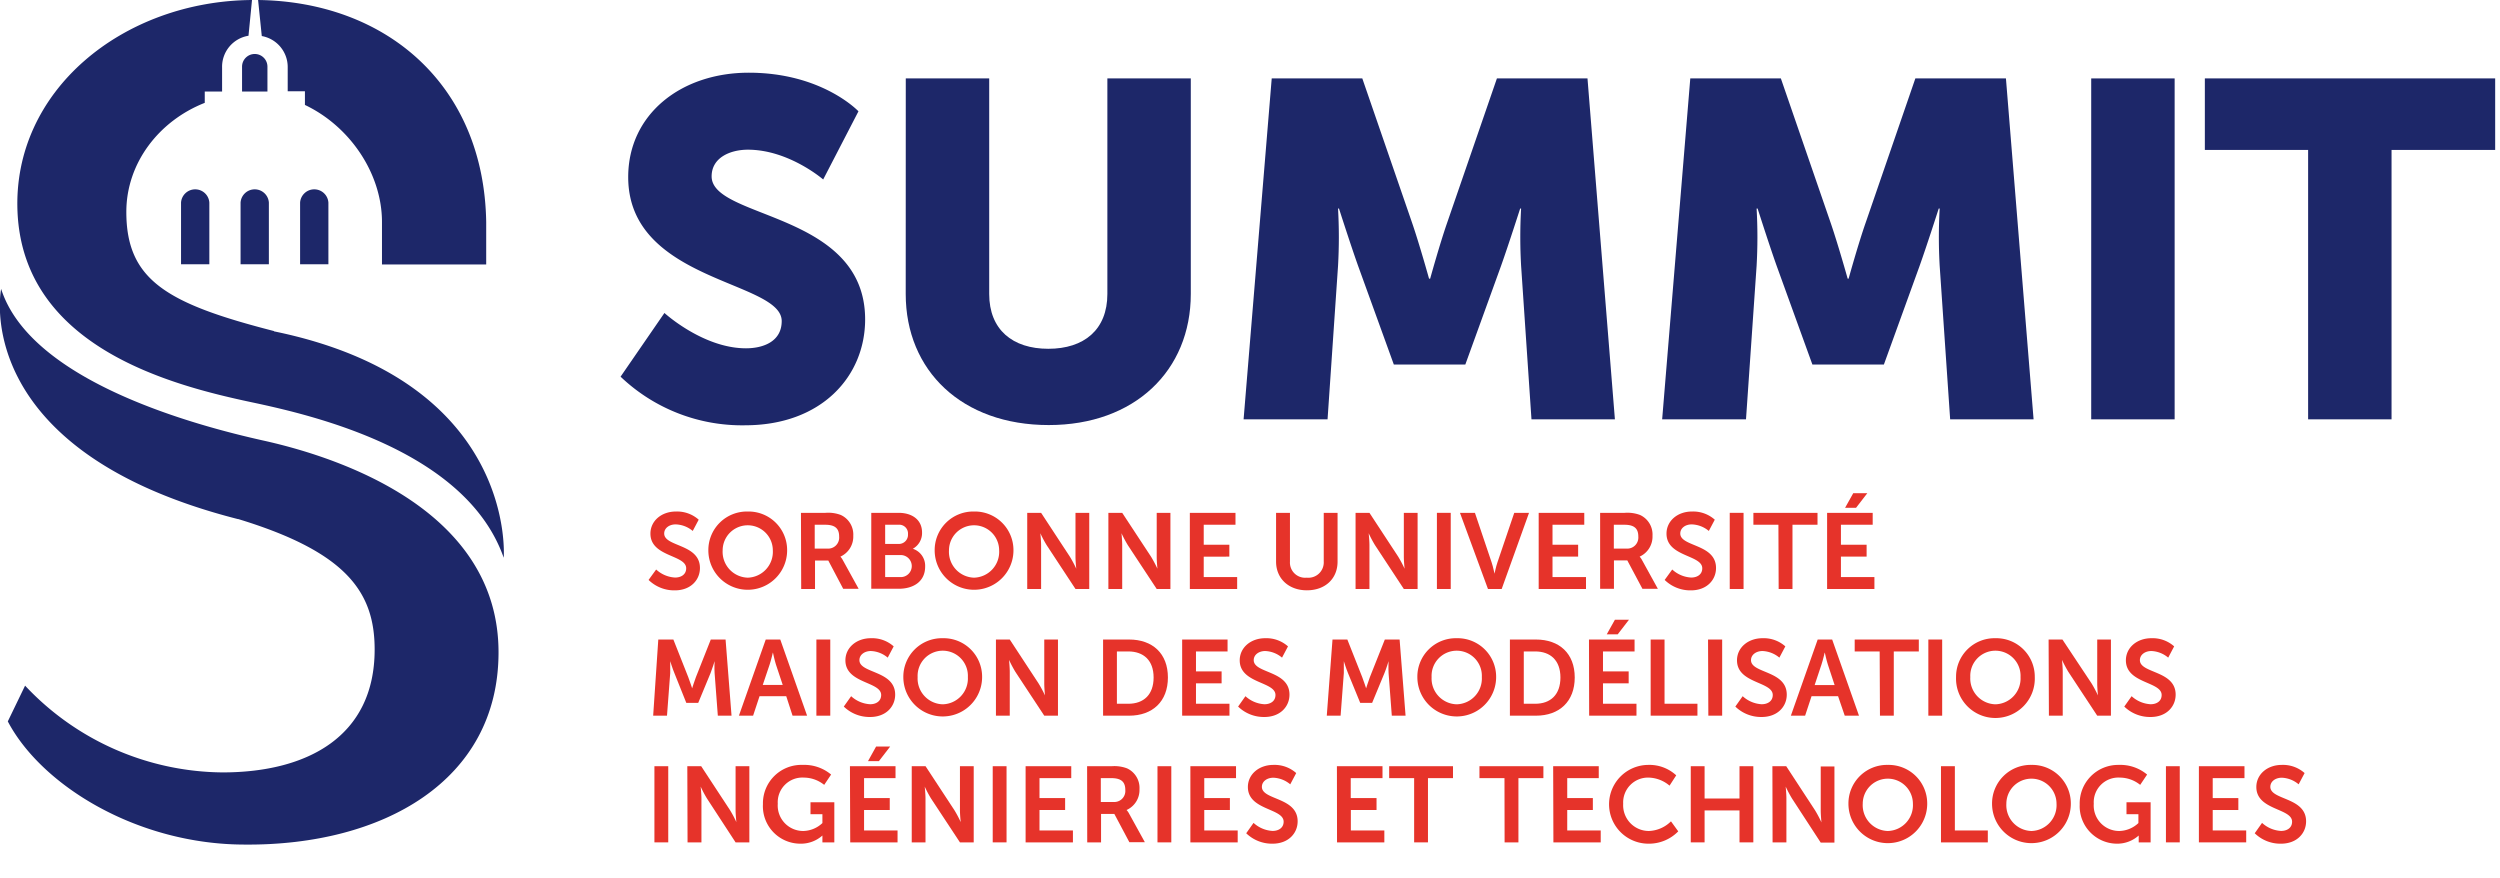 <svg id="Calque_1" data-name="Calque 1" xmlns="http://www.w3.org/2000/svg" viewBox="0 0 419.53 147.4"><defs><style>.cls-1{fill:#1d2769;}.cls-2{fill:#e6332a;}</style></defs><path class="cls-1" d="M40.37,44.35h4.75V34a2.38,2.38,0,0,0-4.75,0Z"/><path class="cls-1" d="M30.38,44.35h4.75V34a2.38,2.38,0,0,0-4.75,0Z"/><path class="cls-1" d="M50.36,44.35h4.75V34a2.38,2.38,0,0,0-4.75,0Z"/><path class="cls-1" d="M43.93,6.05a5.28,5.28,0,0,1,4.35,5.27v4h2.89v2.29C58.73,21.2,64.1,29.13,64.1,37.26v7.12H81.59V37.26C81.22,14.3,64.88.29,43.31,0Z"/><path class="cls-1" d="M40.62,11.19v4.17h4.26V11.19a2.13,2.13,0,0,0-4.26,0"/><path class="cls-1" d="M46,55.56c-18-4.61-24.8-8.55-24.8-20,0-8.21,5.48-15.28,13.16-18.3V15.36h2.91v-4A5.27,5.27,0,0,1,41.7,6l.59-6C20.55.17,2.05,15.27,2.94,35.57c1,22.72,25.9,29.09,39.32,31.94,10.56,2.24,36,8.19,42.27,26.09,0,0,2.36-29.62-38.57-38"/><path class="cls-1" d="M40,87.11c18.2,5.55,22.87,12.3,22.87,21.89,0,14.62-11.33,20.62-25.54,20.62A45.9,45.9,0,0,1,4.21,115.06s-2.9,6-2.9,6C7,131.88,23.13,141.73,41.09,141.73h0c23,.19,42.57-10.58,42.57-32.27,0-23.29-25.38-32.4-39.47-35.53-11.08-2.47-39-9.83-44-25.45,0,0-5.56,27.08,39.74,38.63"/><path class="cls-1" d="M111.5,52.52s6.48,5.93,13.68,5.93c2.88,0,6-1.12,6-4.57,0-6.8-25.76-6.55-25.76-24.16,0-10.56,8.88-17.52,20.24-17.52,12.32,0,18.4,6.48,18.4,6.48l-5.92,11.44s-5.76-5-12.64-5c-2.88,0-6.08,1.28-6.08,4.48,0,7.2,25.76,5.92,25.76,24,0,9.52-7.28,17.77-20.16,17.77a29.53,29.53,0,0,1-20.88-8.16Z"/><path class="cls-1" d="M152,13.16h14V49.33c0,6,3.92,9.2,9.92,9.2s9.91-3.2,9.91-9.2V13.16h14V49.33c0,12.88-9.44,22-23.84,22-14.57,0-24-9.12-24-22Z"/><path class="cls-1" d="M213.41,13.16h15.2l8.33,24.16c1.27,3.68,2.87,9.44,2.87,9.44H240s1.59-5.76,2.87-9.44l8.33-24.16h15.2L271,70.37H257L255.26,44.6a85.14,85.14,0,0,1,0-9.6h-.16s-1.92,6-3.2,9.6l-6,16.57h-12l-6-16.57c-1.28-3.6-3.2-9.6-3.2-9.6h-.16a85.14,85.14,0,0,1,0,9.6l-1.76,25.77H208.69Z"/><path class="cls-1" d="M283.65,13.16h15.2l8.33,24.16c1.27,3.68,2.88,9.44,2.88,9.44h.16s1.59-5.76,2.88-9.44l8.32-24.16h15.2l4.64,57.21h-14L325.5,44.6a85.14,85.14,0,0,1,0-9.6h-.16s-1.92,6-3.2,9.6l-6,16.57h-12l-6-16.57c-1.28-3.6-3.19-9.6-3.19-9.6h-.17a85.14,85.14,0,0,1,0,9.6L293,70.37H278.93Z"/><path class="cls-1" d="M350.93,13.16h14V70.37h-14Z"/><path class="cls-1" d="M387.33,25.16H370v-12h48.72v12H401.33V70.37h-14Z"/><path class="cls-2" d="M110.47,107.32H113l2.5,6.32c.29.76.65,1.87.65,1.87h0s.34-1.11.63-1.87l2.5-6.32h2.48l1,12.78h-2.3l-.54-7.15c-.06-.84,0-2,0-2h0s-.38,1.25-.68,2l-2.07,5h-2l-2-5c-.31-.73-.7-2-.7-2h0s0,1.15,0,2l-.54,7.15h-2.32Z"/><path class="cls-2" d="M131.94,116.83h-4.48l-1.08,3.27H124l4.5-12.78h2.44l4.5,12.78H133Zm-2.25-7.3s-.29,1.26-.54,2L128,114.94h3.35l-1.14-3.43c-.23-.72-.5-2-.5-2Z"/><path class="cls-2" d="M137,107.32h2.33V120.1H137Z"/><path class="cls-2" d="M142.83,116.83a5.14,5.14,0,0,0,3.19,1.35c1,0,1.85-.51,1.85-1.55,0-2.29-6-1.89-6-5.82,0-2.12,1.84-3.71,4.28-3.71a5.42,5.42,0,0,1,3.82,1.37l-1,1.89a4.66,4.66,0,0,0-2.82-1.11c-1.08,0-1.93.63-1.93,1.53,0,2.26,6,1.71,6,5.79,0,2-1.54,3.75-4.21,3.75a6.19,6.19,0,0,1-4.41-1.75Z"/><path class="cls-2" d="M158.2,107.1a6.46,6.46,0,0,1,6.61,6.52,6.61,6.61,0,1,1-13.22,0A6.47,6.47,0,0,1,158.2,107.1Zm0,11.09a4.33,4.33,0,0,0,4.22-4.57,4.22,4.22,0,1,0-8.43,0A4.33,4.33,0,0,0,158.2,118.19Z"/><path class="cls-2" d="M167.13,107.32h2.32l4.84,7.38a19.47,19.47,0,0,1,1.07,2h0s-.12-1.22-.12-2v-7.38h2.3V120.1h-2.3l-4.85-7.36a20.8,20.8,0,0,1-1.06-2h0s.12,1.22.12,2v7.36h-2.32Z"/><path class="cls-2" d="M185.11,107.32h4.36c3.94,0,6.52,2.34,6.52,6.37s-2.58,6.41-6.52,6.41h-4.36Zm4.23,10.78c2.59,0,4.25-1.53,4.25-4.41s-1.69-4.37-4.25-4.37h-1.91v8.78Z"/><path class="cls-2" d="M198.38,107.32H206v2H200.7v3.35H205v2h-4.3v3.43h5.62v2h-7.94Z"/><path class="cls-2" d="M209,116.83a5.14,5.14,0,0,0,3.19,1.35c1,0,1.85-.51,1.85-1.55,0-2.29-6-1.89-6-5.82,0-2.12,1.84-3.71,4.28-3.71a5.45,5.45,0,0,1,3.82,1.37l-1,1.89a4.66,4.66,0,0,0-2.82-1.11c-1.08,0-1.93.63-1.93,1.53,0,2.26,6,1.71,6,5.79,0,2-1.55,3.75-4.21,3.75a6.19,6.19,0,0,1-4.41-1.75Z"/><path class="cls-2" d="M223.61,107.32h2.49l2.5,6.32c.29.76.65,1.87.65,1.87h0s.35-1.11.63-1.87l2.51-6.32h2.48l1,12.78h-2.31l-.54-7.15c-.05-.84,0-2,0-2h0s-.38,1.25-.69,2l-2.07,5h-2l-2.05-5c-.31-.73-.7-2-.7-2h0s0,1.15,0,2l-.54,7.15h-2.32Z"/><path class="cls-2" d="M244.46,107.1a6.47,6.47,0,0,1,6.61,6.52,6.61,6.61,0,1,1-13.22,0A6.46,6.46,0,0,1,244.46,107.1Zm0,11.09a4.33,4.33,0,0,0,4.21-4.57,4.22,4.22,0,1,0-8.43,0A4.33,4.33,0,0,0,244.46,118.19Z"/><path class="cls-2" d="M253.38,107.32h4.36c3.94,0,6.52,2.34,6.52,6.37s-2.58,6.41-6.52,6.41h-4.36Zm4.24,10.78c2.59,0,4.24-1.53,4.24-4.41s-1.69-4.37-4.24-4.37h-1.91v8.78Z"/><path class="cls-2" d="M266.65,107.32h7.65v2H269v3.35h4.31v2H269v3.43h5.62v2h-7.94ZM271,104h2.36l-1.89,2.45h-1.84Z"/><path class="cls-2" d="M277,107.32h2.33V118.1h5.52v2H277Z"/><path class="cls-2" d="M286.63,107.32H289V120.1h-2.32Z"/><path class="cls-2" d="M292.44,116.83a5.14,5.14,0,0,0,3.19,1.35c1,0,1.86-.51,1.86-1.55,0-2.29-6-1.89-6-5.82,0-2.12,1.84-3.71,4.29-3.71a5.45,5.45,0,0,1,3.82,1.37l-1,1.89a4.7,4.7,0,0,0-2.83-1.11c-1.08,0-1.93.63-1.93,1.53,0,2.26,6,1.71,6,5.79,0,2-1.55,3.75-4.22,3.75a6.19,6.19,0,0,1-4.41-1.75Z"/><path class="cls-2" d="M308.45,116.83H304l-1.08,3.27h-2.39l4.5-12.78h2.43l4.5,12.78h-2.39Zm-2.25-7.3s-.29,1.26-.54,2l-1.14,3.43h3.35l-1.13-3.43c-.24-.72-.51-2-.51-2Z"/><path class="cls-2" d="M315.43,109.32h-4.19v-2H322v2h-4.2V120.1h-2.32Z"/><path class="cls-2" d="M323.6,107.32h2.32V120.1H323.6Z"/><path class="cls-2" d="M334.85,107.1a6.46,6.46,0,0,1,6.61,6.52,6.61,6.61,0,1,1-13.21,0A6.46,6.46,0,0,1,334.85,107.1Zm0,11.09a4.33,4.33,0,0,0,4.22-4.57,4.22,4.22,0,1,0-8.43,0A4.33,4.33,0,0,0,334.85,118.19Z"/><path class="cls-2" d="M343.78,107.32h2.32L351,114.7a20.8,20.8,0,0,1,1.06,2h0s-.12-1.22-.12-2v-7.38h2.3V120.1h-2.3l-4.85-7.36a20.8,20.8,0,0,1-1.06-2h0s.12,1.22.12,2v7.36h-2.32Z"/><path class="cls-2" d="M357.71,116.83a5.14,5.14,0,0,0,3.19,1.35c1,0,1.85-.51,1.85-1.55,0-2.29-6-1.89-6-5.82,0-2.12,1.84-3.71,4.28-3.71a5.42,5.42,0,0,1,3.82,1.37l-1,1.89a4.66,4.66,0,0,0-2.82-1.11c-1.08,0-1.93.63-1.93,1.53,0,2.26,6,1.71,6,5.79,0,2-1.54,3.75-4.21,3.75a6.19,6.19,0,0,1-4.41-1.75Z"/><path class="cls-2" d="M109.82,128.58h2.32v12.78h-2.32Z"/><path class="cls-2" d="M115.34,128.58h2.33l4.84,7.38a18.57,18.57,0,0,1,1.06,2h0s-.13-1.22-.13-2v-7.38h2.31v12.78h-2.31L118.64,134a18.57,18.57,0,0,1-1.06-2h0s.13,1.22.13,2v7.36h-2.33Z"/><path class="cls-2" d="M134.71,128.36a7,7,0,0,1,4.76,1.62l-1.16,1.73a5.49,5.49,0,0,0-3.4-1.22,4.14,4.14,0,0,0-4.39,4.39,4.27,4.27,0,0,0,4.28,4.57,4.83,4.83,0,0,0,3.21-1.33v-1.49h-2v-2h4v6.73h-2v-.61c0-.27,0-.54,0-.54h0a5.41,5.41,0,0,1-3.71,1.37,6.29,6.29,0,0,1-6.27-6.63A6.45,6.45,0,0,1,134.71,128.36Z"/><path class="cls-2" d="M142.63,128.58h7.65v2H145v3.35h4.31v2H145v3.43h5.62v2h-7.94Zm4.39-3.3h2.36l-1.89,2.45h-1.83Z"/><path class="cls-2" d="M153,128.58h2.32l4.84,7.38a18.57,18.57,0,0,1,1.06,2h0s-.13-1.22-.13-2v-7.38h2.31v12.78h-2.31L156.24,134a18.57,18.57,0,0,1-1.06-2h0s.13,1.22.13,2v7.36H153Z"/><path class="cls-2" d="M166.59,128.58h2.32v12.78h-2.32Z"/><path class="cls-2" d="M172.11,128.58h7.66v2h-5.33v3.35h4.3v2h-4.3v3.43h5.61v2h-7.94Z"/><path class="cls-2" d="M182.43,128.58h4.12a6,6,0,0,1,2.58.36,3.61,3.61,0,0,1,2.09,3.49,3.68,3.68,0,0,1-2.17,3.5v0a2.82,2.82,0,0,1,.44.63l2.63,4.77h-2.6L187,136.59h-2.23v4.77h-2.32Zm4.41,6a1.85,1.85,0,0,0,2-2c0-1.23-.53-2-2.34-2h-1.77v4Z"/><path class="cls-2" d="M194.24,128.58h2.32v12.78h-2.32Z"/><path class="cls-2" d="M199.76,128.58h7.66v2h-5.33v3.35h4.3v2h-4.3v3.43h5.61v2h-7.94Z"/><path class="cls-2" d="M210.36,138.09a5.14,5.14,0,0,0,3.19,1.35c1,0,1.86-.51,1.86-1.55,0-2.29-6-1.89-6-5.82,0-2.12,1.84-3.71,4.29-3.71a5.45,5.45,0,0,1,3.82,1.37l-1,1.89a4.7,4.7,0,0,0-2.83-1.11c-1.08,0-1.93.63-1.93,1.53,0,2.26,6,1.71,6,5.79,0,2-1.55,3.75-4.21,3.75a6.2,6.2,0,0,1-4.42-1.75Z"/><path class="cls-2" d="M224.35,128.58H232v2h-5.33v3.35H231v2h-4.31v3.43h5.62v2h-7.94Z"/><path class="cls-2" d="M237.31,130.58h-4.19v-2h10.71v2h-4.2v10.78h-2.32Z"/><path class="cls-2" d="M252.47,130.58h-4.2v-2H259v2h-4.19v10.78h-2.32Z"/><path class="cls-2" d="M260.64,128.58h7.65v2H263v3.35h4.3v2H263v3.43h5.62v2h-7.94Z"/><path class="cls-2" d="M276.57,128.36a6.63,6.63,0,0,1,4.72,1.75l-1.12,1.73a5.64,5.64,0,0,0-3.49-1.35,4.17,4.17,0,0,0-4.29,4.39,4.32,4.32,0,0,0,4.31,4.57,5.53,5.53,0,0,0,3.71-1.62l1.22,1.68a6.86,6.86,0,0,1-5,2.07,6.61,6.61,0,0,1,0-13.22Z"/><path class="cls-2" d="M283.73,128.58h2.32V134h5.86v-5.42h2.32v12.78h-2.32V136h-5.86v5.36h-2.32Z"/><path class="cls-2" d="M297.43,128.58h2.32L304.6,136a20.8,20.8,0,0,1,1.06,2h0s-.12-1.22-.12-2v-7.38h2.3v12.78h-2.3L300.72,134a20.8,20.8,0,0,1-1.06-2h0s.12,1.22.12,2v7.36h-2.32Z"/><path class="cls-2" d="M316.8,128.36a6.47,6.47,0,0,1,6.61,6.52,6.61,6.61,0,1,1-13.22,0A6.47,6.47,0,0,1,316.8,128.36Zm0,11.09a4.33,4.33,0,0,0,4.21-4.57,4.21,4.21,0,1,0-8.42,0A4.33,4.33,0,0,0,316.8,139.45Z"/><path class="cls-2" d="M325.72,128.58h2.33v10.78h5.53v2h-7.86Z"/><path class="cls-2" d="M340.9,128.36a6.47,6.47,0,0,1,6.61,6.52,6.61,6.61,0,1,1-13.22,0A6.47,6.47,0,0,1,340.9,128.36Zm0,11.09a4.33,4.33,0,0,0,4.21-4.57,4.21,4.21,0,1,0-8.42,0A4.33,4.33,0,0,0,340.9,139.45Z"/><path class="cls-2" d="M355.55,128.36a7,7,0,0,1,4.76,1.62l-1.16,1.73a5.49,5.49,0,0,0-3.4-1.22,4.14,4.14,0,0,0-4.39,4.39,4.27,4.27,0,0,0,4.28,4.57,4.83,4.83,0,0,0,3.21-1.33v-1.49h-2v-2h4.05v6.73h-2v-.61c0-.27,0-.54,0-.54h0a5.41,5.41,0,0,1-3.71,1.37A6.29,6.29,0,0,1,349,135,6.45,6.45,0,0,1,355.55,128.36Z"/><path class="cls-2" d="M363.47,128.58h2.32v12.78h-2.32Z"/><path class="cls-2" d="M369,128.58h7.65v2h-5.33v3.35h4.3v2h-4.3v3.43h5.62v2H369Z"/><path class="cls-2" d="M379.6,138.09a5.1,5.1,0,0,0,3.19,1.35c1,0,1.85-.51,1.85-1.55,0-2.29-6-1.89-6-5.82,0-2.12,1.83-3.71,4.28-3.71a5.45,5.45,0,0,1,3.82,1.37l-1,1.89a4.66,4.66,0,0,0-2.82-1.11c-1.09,0-1.93.63-1.93,1.53,0,2.26,6,1.71,6,5.79,0,2-1.55,3.75-4.21,3.75a6.16,6.16,0,0,1-4.41-1.75Z"/><path class="cls-2" d="M110.11,95.57a5.09,5.09,0,0,0,3.18,1.35c1,0,1.86-.51,1.86-1.55,0-2.29-6-1.89-6-5.82,0-2.12,1.83-3.71,4.28-3.71a5.45,5.45,0,0,1,3.82,1.37l-1,1.89A4.67,4.67,0,0,0,113.38,88c-1.08,0-1.92.63-1.92,1.53,0,2.26,6,1.71,6,5.79,0,2-1.55,3.75-4.21,3.75a6.16,6.16,0,0,1-4.41-1.75Z"/><path class="cls-2" d="M125.48,85.84a6.47,6.47,0,0,1,6.61,6.52,6.61,6.61,0,1,1-13.22,0A6.47,6.47,0,0,1,125.48,85.84Zm0,11.1a4.34,4.34,0,0,0,4.21-4.58,4.21,4.21,0,1,0-8.42,0A4.34,4.34,0,0,0,125.48,96.94Z"/><path class="cls-2" d="M134.41,86.06h4.12a5.91,5.91,0,0,1,2.57.36,3.61,3.61,0,0,1,2.09,3.49,3.69,3.69,0,0,1-2.16,3.5v0a3.08,3.08,0,0,1,.43.63l2.63,4.77H141.5L139,94.07h-2.23v4.77h-2.32Zm4.41,6a1.85,1.85,0,0,0,2-2c0-1.23-.52-2-2.34-2h-1.76v4Z"/><path class="cls-2" d="M146.21,86.06h4.58c2.3,0,3.94,1.19,3.94,3.29a3,3,0,0,1-1.55,2.74v0a3,3,0,0,1,2.07,3c0,2.56-2.05,3.71-4.41,3.71h-4.63Zm4.58,5.22a1.53,1.53,0,0,0,1.58-1.64,1.47,1.47,0,0,0-1.62-1.58h-2.21v3.22Zm.23,5.56a1.85,1.85,0,1,0,0-3.69h-2.48v3.69Z"/><path class="cls-2" d="M163.46,85.84a6.47,6.47,0,0,1,6.61,6.52,6.61,6.61,0,1,1-13.22,0A6.47,6.47,0,0,1,163.46,85.84Zm0,11.1a4.34,4.34,0,0,0,4.21-4.58,4.21,4.21,0,1,0-8.42,0A4.34,4.34,0,0,0,163.46,96.94Z"/><path class="cls-2" d="M172.38,86.06h2.33l4.84,7.38a18.57,18.57,0,0,1,1.06,2h0s-.13-1.22-.13-2V86.06h2.31V98.84h-2.31l-4.84-7.36a18.57,18.57,0,0,1-1.06-2h0s.13,1.22.13,2v7.36h-2.33Z"/><path class="cls-2" d="M186,86.06h2.32l4.85,7.38a20.8,20.8,0,0,1,1.06,2h0s-.12-1.22-.12-2V86.06h2.3V98.84h-2.3l-4.85-7.36a20.8,20.8,0,0,1-1.06-2h0s.12,1.22.12,2v7.36H186Z"/><path class="cls-2" d="M199.67,86.06h7.66v2H202v3.35h4.3v2H202v3.43h5.61v2h-7.94Z"/><path class="cls-2" d="M214.14,86.06h2.33v8.19a2.55,2.55,0,0,0,2.82,2.69,2.58,2.58,0,0,0,2.85-2.71V86.06h2.32v8.19c0,2.86-2.07,4.81-5.15,4.81s-5.17-2-5.17-4.81Z"/><path class="cls-2" d="M227.48,86.06h2.33l4.84,7.38a20.8,20.8,0,0,1,1.06,2h0s-.13-1.22-.13-2V86.06h2.31V98.84h-2.31l-4.84-7.36a18.57,18.57,0,0,1-1.06-2h0s.13,1.22.13,2v7.36h-2.33Z"/><path class="cls-2" d="M241.13,86.06h2.32V98.84h-2.32Z"/><path class="cls-2" d="M245,86.06h2.51l2.81,8.34c.25.73.46,1.87.48,1.87h0s.23-1.14.48-1.87l2.83-8.34h2.48L252,98.84h-2.3Z"/><path class="cls-2" d="M258.21,86.06h7.65v2h-5.33v3.35h4.3v2h-4.3v3.43h5.62v2h-7.94Z"/><path class="cls-2" d="M268.52,86.06h4.13a6,6,0,0,1,2.57.36,3.61,3.61,0,0,1,2.09,3.49,3.69,3.69,0,0,1-2.16,3.5v0a3.08,3.08,0,0,1,.43.63l2.63,4.77h-2.59l-2.54-4.77h-2.24v4.77h-2.32Zm4.41,6a1.86,1.86,0,0,0,2-2c0-1.23-.52-2-2.34-2h-1.77v4Z"/><path class="cls-2" d="M280.62,95.57a5.09,5.09,0,0,0,3.18,1.35c1,0,1.86-.51,1.86-1.55,0-2.29-6-1.89-6-5.82,0-2.12,1.83-3.71,4.28-3.71a5.45,5.45,0,0,1,3.82,1.37l-1,1.89A4.67,4.67,0,0,0,283.89,88c-1.08,0-1.92.63-1.92,1.53,0,2.26,6,1.71,6,5.79,0,2-1.55,3.75-4.21,3.75a6.16,6.16,0,0,1-4.41-1.75Z"/><path class="cls-2" d="M290.27,86.06h2.32V98.84h-2.32Z"/><path class="cls-2" d="M298.44,88.06h-4.2v-2H305v2h-4.2V98.84h-2.32Z"/><path class="cls-2" d="M306.61,86.06h7.65v2h-5.33v3.35h4.31v2h-4.31v3.43h5.62v2h-7.94Zm4.39-3.3h2.36l-1.89,2.45h-1.84Z"/></svg>